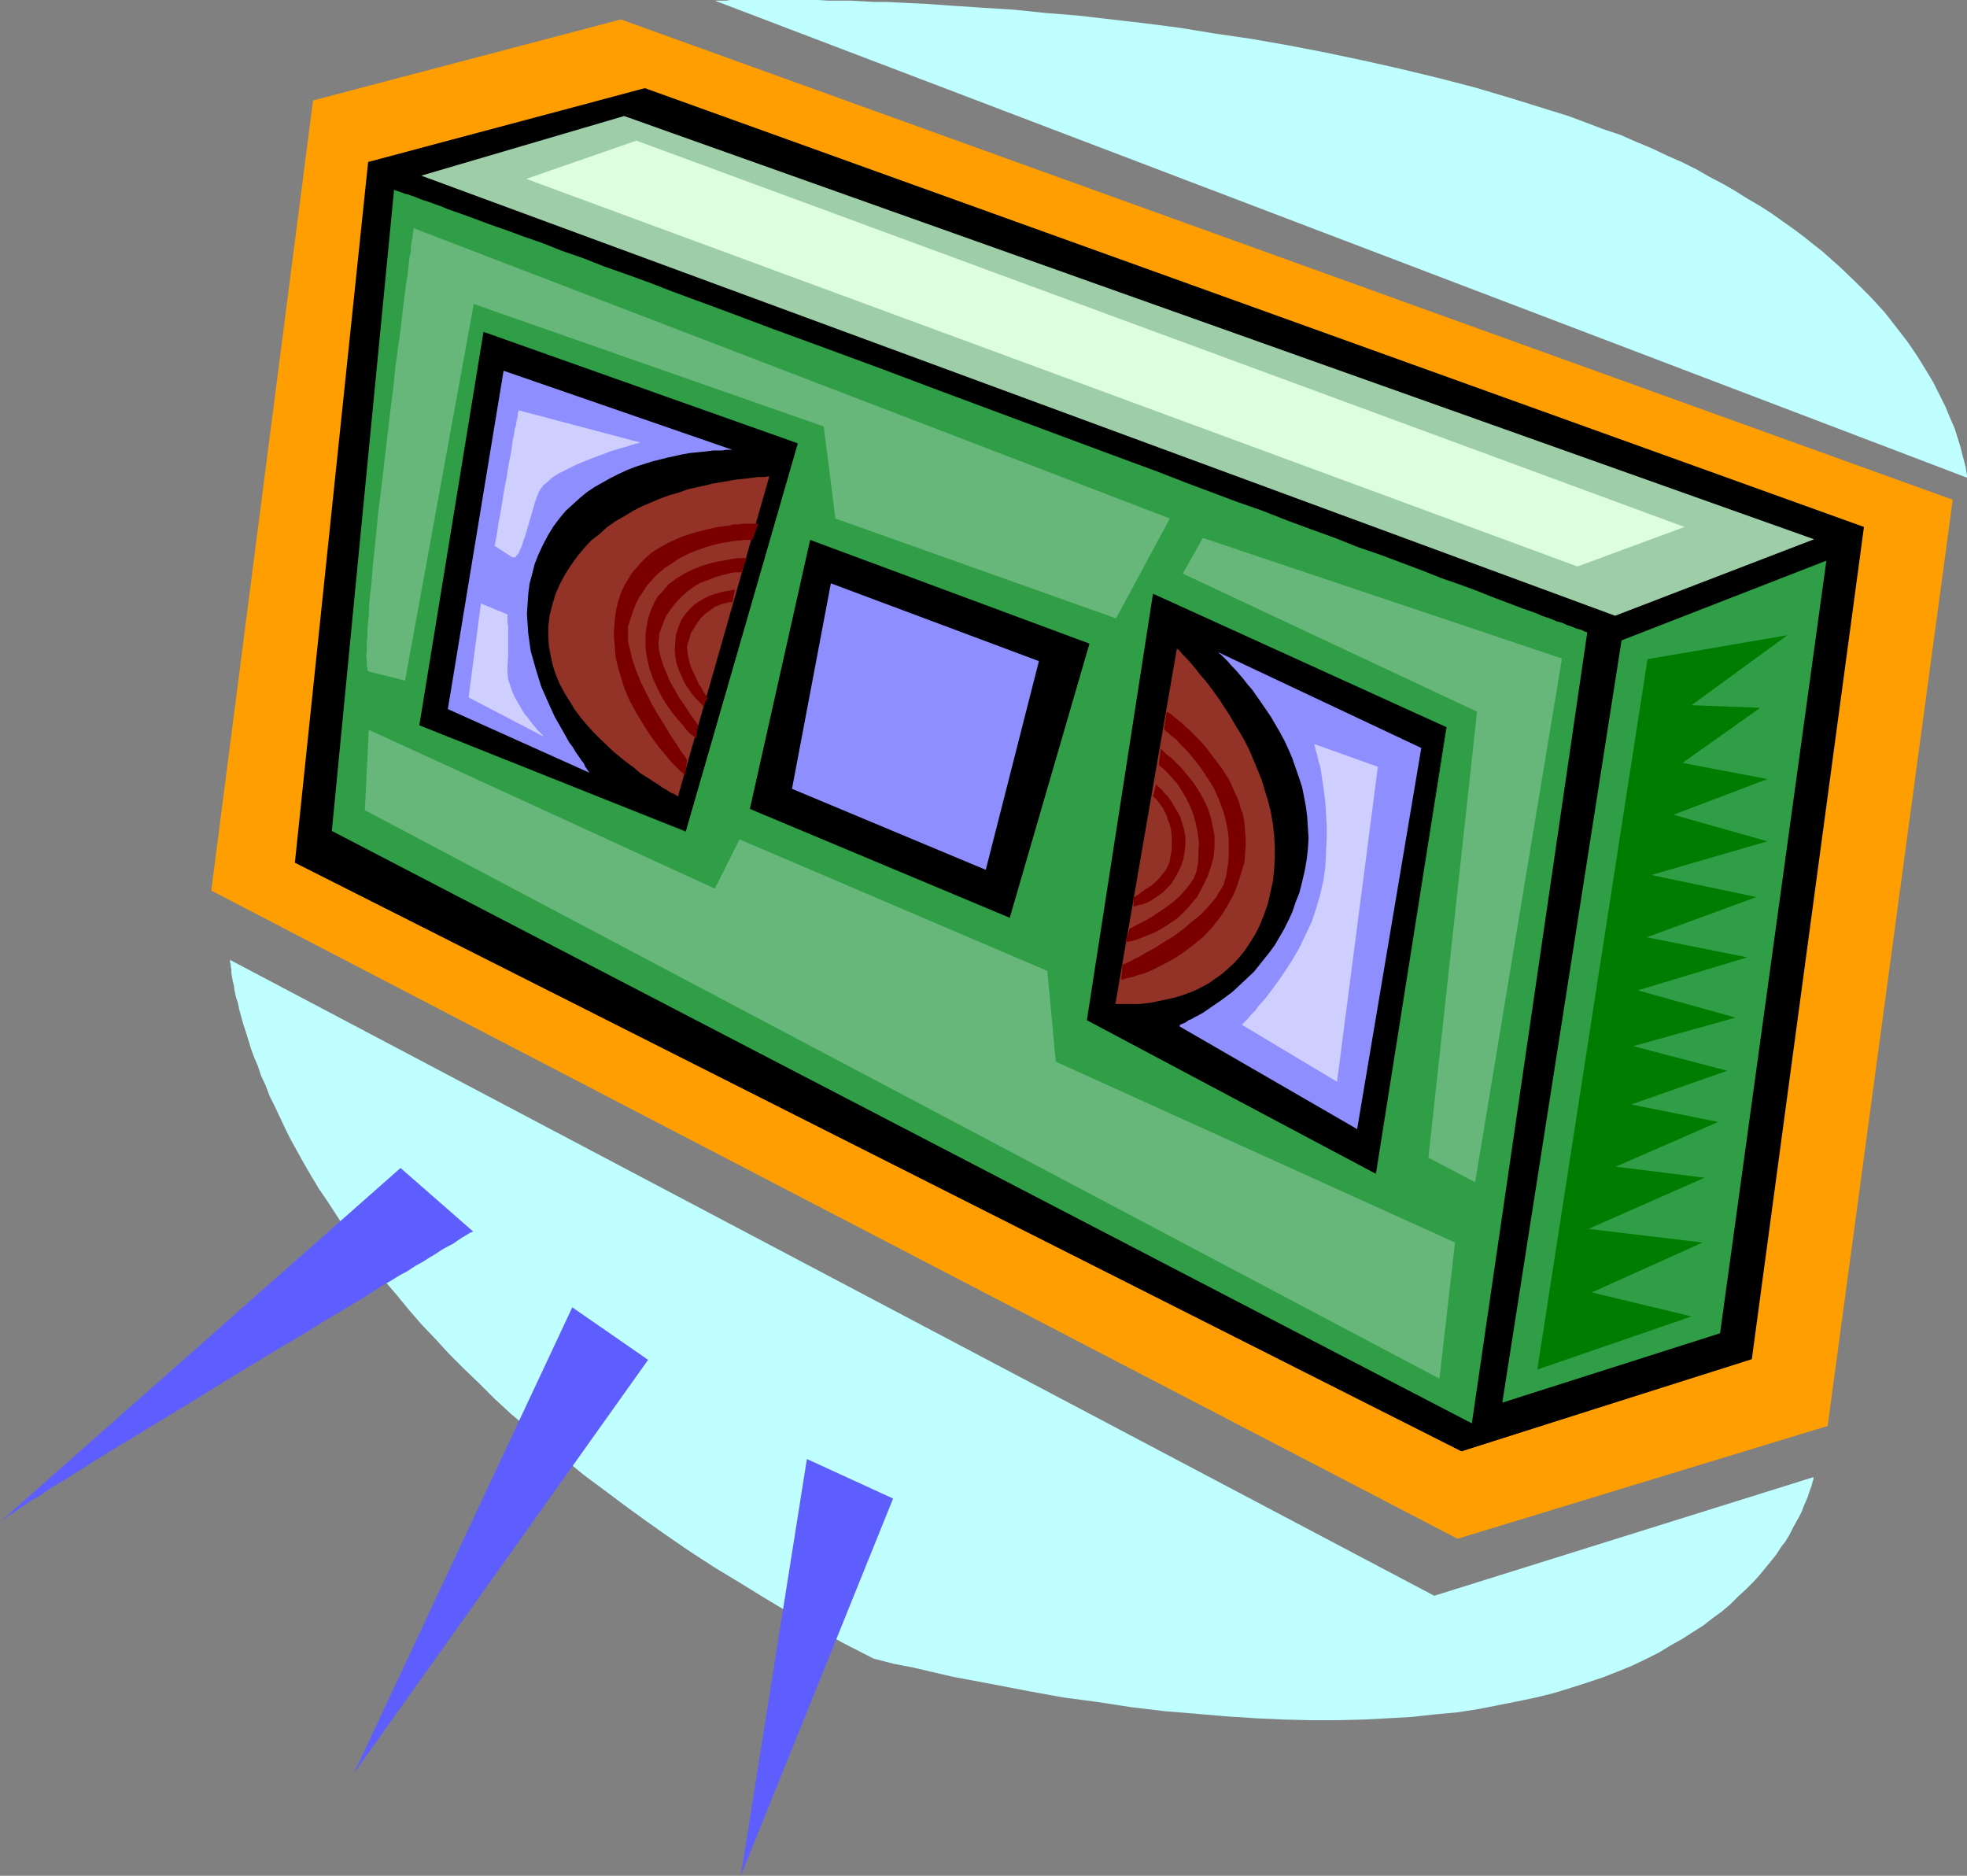 <?xml version="1.0" encoding="UTF-8" standalone="no"?>
<svg
   version="1.0"
   width="129.766mm"
   height="123.73mm"
   id="svg35"
   sodipodi:docname="Video Cassette 10.wmf"
   xmlns:inkscape="http://www.inkscape.org/namespaces/inkscape"
   xmlns:sodipodi="http://sodipodi.sourceforge.net/DTD/sodipodi-0.dtd"
   xmlns="http://www.w3.org/2000/svg"
   xmlns:svg="http://www.w3.org/2000/svg">
  <rect width="100%" height="100%" fill="#808080" stroke="none"/>
  <sodipodi:namedview
     id="namedview35"
     pagecolor="#ffffff"
     bordercolor="#000000"
     borderopacity="0.25"
     inkscape:showpageshadow="2"
     inkscape:pageopacity="0.0"
     inkscape:pagecheckerboard="0"
     inkscape:deskcolor="#d1d1d1"
     inkscape:document-units="mm" />
  <defs
     id="defs1">
    <pattern
       id="WMFhbasepattern"
       patternUnits="userSpaceOnUse"
       width="6"
       height="6"
       x="0"
       y="0" />
  </defs>
  <path
     style="fill:#ff9e00;fill-opacity:1;fill-rule:evenodd;stroke:none"
     d="M 78.053,25.046 154.813,4.848 486.9,124.586 455.711,355.497 363.438,383.614 52.682,222.024 Z"
     id="path1" />
  <path
     style="fill:#000000;fill-opacity:1;fill-rule:evenodd;stroke:none"
     d="M 91.95,40.397 160.792,22.138 464.599,131.534 436.643,338.692 364.408,361.799 73.69,215.076 Z"
     id="path2" />
  <path
     style="fill:#000000;fill-opacity:1;fill-rule:evenodd;stroke:none"
     d="m 92.112,40.397 -0.162,0.162 69.003,-18.26 h -0.162 l 303.808,109.396 -0.162,-0.162 -27.957,207.158 0.162,-0.162 -72.397,23.107 h 0.162 L 73.851,214.914 v 0.162 L 92.112,40.397 h -0.323 L 73.528,215.076 364.408,361.799 436.804,338.853 464.761,131.372 160.792,21.976 91.789,40.397 Z"
     id="path3" />
  <path
     style="fill:#309e47;fill-opacity:1;fill-rule:evenodd;stroke:none"
     d="m 98.253,47.346 -7.757,79.825 -7.757,79.987 284.254,147.693 28.765,-197.139 v 0 l -0.162,-0.162 -0.646,-0.162 -0.485,-0.323 -0.646,-0.162 -0.646,-0.162 -0.808,-0.323 -0.808,-0.323 -0.97,-0.323 -0.97,-0.485 -1.293,-0.323 -1.131,-0.485 -1.293,-0.485 -1.454,-0.485 -1.454,-0.646 -3.232,-1.131 -3.394,-1.293 -3.878,-1.454 -4.04,-1.616 -4.363,-1.616 -4.686,-1.616 -4.848,-1.939 -5.171,-1.939 -5.171,-1.939 -5.656,-1.939 -5.656,-2.262 -5.818,-2.101 -6.141,-2.262 -6.141,-2.424 -6.464,-2.262 -6.464,-2.424 -6.464,-2.424 -6.626,-2.585 -13.574,-5.009 -13.898,-5.171 -13.898,-5.171 -13.898,-5.171 -13.736,-5.171 -13.574,-5.009 -6.626,-2.424 -6.626,-2.424 -6.464,-2.424 -6.464,-2.424 -6.141,-2.262 -6.141,-2.262 -5.818,-2.262 -5.818,-2.101 -5.494,-1.939 -5.333,-2.101 -5.171,-1.777 -4.848,-1.939 -4.686,-1.616 -4.363,-1.616 -4.202,-1.454 -3.878,-1.454 -3.555,-1.293 -3.232,-1.131 -1.454,-0.646 -1.454,-0.485 -1.293,-0.485 -2.424,-0.808 -1.131,-0.485 -0.97,-0.323 -0.808,-0.323 -0.808,-0.162 -0.808,-0.323 -0.485,-0.162 -0.485,-0.162 -0.485,-0.162 -0.323,-0.162 z"
     id="path4" />
  <path
     style="fill:#9ecea8;fill-opacity:1;fill-rule:evenodd;stroke:none"
     d="M 105.04,43.791 155.621,28.925 452.318,134.443 402.707,153.51 Z"
     id="path5" />
  <path
     style="fill:#ddffdd;fill-opacity:1;fill-rule:evenodd;stroke:none"
     d="m 131.219,44.599 27.472,-9.534 261.307,96.307 -26.664,9.857 z"
     id="path6" />
  <path
     style="fill:#309e47;fill-opacity:1;fill-rule:evenodd;stroke:none"
     d="m 404.323,159.651 -29.734,190.029 54.298,-17.29 26.502,-192.615 z"
     id="path7" />
  <path
     style="fill:#000000;fill-opacity:1;fill-rule:evenodd;stroke:none"
     d="m 202,134.604 -15.029,67.06 64.802,27.147 19.877,-68.352 z"
     id="path8" />
  <path
     style="fill:#8e8eff;fill-opacity:1;fill-rule:evenodd;stroke:none"
     d="m 207.171,145.431 -9.696,51.224 48.318,20.199 13.251,-52.032 z"
     id="path9" />
  <path
     style="fill:#000000;fill-opacity:1;fill-rule:evenodd;stroke:none"
     d="m 287.648,148.178 72.882,33.287 -17.614,111.012 -71.75,-38.135 z"
     id="path10" />
  <path
     style="fill:#000000;fill-opacity:1;fill-rule:evenodd;stroke:none"
     d="m 287.809,148.178 -0.323,0.162 73.043,33.287 v -0.162 l -17.776,111.012 0.323,-0.162 -71.75,-38.135 v 0.162 l 16.483,-106.164 -0.323,-0.162 -16.483,106.326 72.074,38.297 17.614,-111.335 -73.205,-33.287 z"
     id="path11" />
  <path
     style="fill:#933226;fill-opacity:1;fill-rule:evenodd;stroke:none"
     d="m 293.465,161.59 -15.352,88.713 v 0 h 0.323 0.97 0.808 1.778 1.131 1.131 l 1.293,-0.162 1.454,-0.162 1.454,-0.323 3.07,-0.646 1.454,-0.323 1.616,-0.485 1.778,-0.646 1.616,-0.646 1.616,-0.808 1.778,-0.97 1.616,-1.131 1.616,-1.131 1.454,-1.293 1.616,-1.454 1.454,-1.616 1.293,-1.616 1.293,-1.939 1.293,-2.101 1.131,-2.262 0.97,-2.424 0.97,-2.747 0.646,-2.747 0.646,-2.909 0.323,-2.909 0.162,-2.909 v -2.909 l -0.162,-2.747 -0.323,-2.909 -0.485,-2.747 -0.646,-2.747 -0.808,-2.585 -0.808,-2.747 -0.97,-2.424 -2.101,-5.009 -1.131,-2.262 -1.293,-2.262 -1.293,-2.101 -1.293,-2.262 -1.293,-1.939 -1.131,-1.777 -1.293,-1.777 -1.293,-1.777 -1.131,-1.454 -1.293,-1.454 -0.97,-1.293 -0.97,-1.131 -0.97,-1.131 -0.808,-0.808 -0.646,-0.646 -0.485,-0.646 -0.485,-0.485 -0.323,-0.162 z"
     id="path12" />
  <path
     style="fill:#8e8eff;fill-opacity:1;fill-rule:evenodd;stroke:none"
     d="m 293.95,255.796 44.44,25.693 15.998,-95.015 -50.742,-23.915 h 0.162 l 0.162,0.323 0.485,0.323 0.485,0.485 0.485,0.485 0.808,0.808 0.808,0.97 0.97,0.97 0.97,1.131 0.97,1.131 1.131,1.454 1.131,1.293 2.262,3.232 2.424,3.555 1.131,1.939 1.131,1.939 1.131,2.101 0.97,2.101 0.97,2.262 1.616,4.686 0.808,2.424 0.485,2.424 0.485,2.585 0.323,2.585 0.162,2.585 0.162,2.585 -0.162,2.747 -0.323,2.747 -0.485,2.747 -0.646,2.747 -0.646,2.585 -0.97,2.424 -0.808,2.424 -0.97,2.101 -1.131,2.262 -1.131,1.939 -1.131,1.939 -1.293,1.777 -1.293,1.616 -1.293,1.616 -1.293,1.616 -2.747,2.585 -2.586,2.424 -2.586,1.939 -2.586,1.777 -2.101,1.454 -1.131,0.646 -0.97,0.485 -0.808,0.485 -0.808,0.323 -0.646,0.485 -0.646,0.323 -0.485,0.162 -0.323,0.162 -0.162,0.323 z"
     id="path13" />
  <path
     style="fill:#7a0000;fill-opacity:1;fill-rule:evenodd;stroke:none"
     d="m 290.233,181.95 0.646,-4.525 v 0 l 0.323,0.162 0.323,0.162 0.485,0.323 0.485,0.485 0.646,0.485 0.808,0.646 0.808,0.646 0.808,0.808 0.97,0.808 1.939,1.939 2.101,2.262 1.939,2.585 2.101,2.747 1.939,3.07 1.454,3.232 0.808,1.777 0.485,1.777 0.646,1.777 0.323,1.939 0.162,1.939 0.162,1.939 v 1.939 l -0.162,2.101 -0.162,2.101 -0.646,2.101 -0.646,2.101 -0.646,1.939 -0.808,1.939 -0.97,1.777 -0.97,1.616 -0.97,1.616 -1.131,1.454 -1.131,1.454 -2.424,2.585 -2.586,2.101 -2.586,1.939 -2.586,1.616 -2.424,1.293 -2.262,1.131 -2.262,0.97 -1.778,0.485 -0.808,0.323 -0.808,0.162 -0.646,0.162 -0.646,0.162 -0.323,0.162 h -0.323 l -0.323,0.162 v 0 l 0.323,-3.717 v -0.162 h 0.162 l 0.485,-0.162 0.323,-0.162 0.646,-0.323 0.646,-0.323 0.808,-0.485 0.808,-0.323 1.939,-1.131 2.101,-1.131 2.262,-1.454 2.424,-1.454 2.424,-1.777 2.262,-1.939 2.262,-1.777 1.939,-2.101 1.778,-2.101 0.646,-1.131 0.646,-0.97 0.646,-1.131 0.323,-1.131 0.323,-1.131 0.162,-1.131 0.323,-1.939 0.162,-1.939 v -1.939 -1.939 l -0.162,-1.777 -0.323,-1.777 -0.323,-1.616 -0.485,-1.777 -1.131,-3.07 -1.293,-2.909 -1.616,-2.585 -1.616,-2.424 -1.616,-2.101 -1.616,-1.939 -1.616,-1.616 -1.293,-1.454 -0.646,-0.485 -0.646,-0.485 -0.485,-0.485 -0.323,-0.323 -0.485,-0.323 -0.162,-0.162 -0.162,-0.162 z"
     id="path14" />
  <path
     style="fill:#7a0000;fill-opacity:1;fill-rule:evenodd;stroke:none"
     d="m 288.94,190.676 0.485,-3.878 v 0 h 0.162 l 0.323,0.323 0.162,0.162 0.808,0.808 1.131,0.808 1.293,1.293 1.293,1.293 1.454,1.777 1.454,1.777 1.293,1.939 1.293,2.262 1.131,2.424 0.808,2.585 0.485,2.585 0.323,1.454 v 1.454 1.454 l -0.162,1.454 -0.162,1.454 -0.485,1.616 -0.485,1.454 -0.485,1.454 -0.646,1.293 -0.646,1.293 -1.293,2.424 -1.778,2.101 -1.616,1.777 -1.778,1.616 -1.939,1.293 -1.778,1.131 -1.778,0.97 -1.616,0.646 -1.616,0.646 -1.293,0.485 -1.131,0.323 -0.808,0.162 h -0.646 l -0.162,0.162 v 0 l 1.131,-3.393 v 0 l 0.162,-0.162 0.485,-0.162 0.808,-0.485 0.97,-0.485 1.293,-0.646 1.454,-0.808 1.454,-0.97 1.454,-0.97 1.616,-1.131 1.454,-1.131 1.454,-1.293 1.293,-1.454 1.131,-1.454 0.97,-1.454 0.646,-1.616 0.323,-1.616 0.162,-1.454 v -1.454 l 0.162,-2.585 -0.323,-2.747 -0.485,-2.262 -0.646,-2.262 -0.808,-2.101 -0.97,-1.939 -0.97,-1.616 -0.97,-1.616 -1.131,-1.293 -0.97,-1.131 -0.808,-0.808 -0.808,-0.808 -0.646,-0.485 -0.323,-0.323 z"
     id="path15" />
  <path
     style="fill:#7a0000;fill-opacity:1;fill-rule:evenodd;stroke:none"
     d="m 287.486,198.594 0.808,-3.07 v 0 l 0.162,0.162 0.162,0.323 0.485,0.323 0.646,0.646 0.646,0.808 0.808,0.808 0.808,1.131 0.646,1.131 0.808,1.293 0.808,1.454 0.485,1.616 0.485,1.616 0.323,1.777 v 1.777 l -0.162,1.777 -0.323,1.939 -0.646,1.939 -0.808,1.616 -0.808,1.454 -0.97,1.454 -0.97,0.97 -0.97,0.97 -1.131,0.808 -0.97,0.646 -0.97,0.646 -0.97,0.485 -0.808,0.323 -0.808,0.162 -0.646,0.162 -0.485,0.162 -0.323,0.162 h -0.162 v -2.424 h 0.162 l 0.323,-0.162 0.485,-0.323 0.485,-0.323 0.646,-0.485 0.646,-0.485 1.778,-1.131 1.616,-1.454 1.454,-1.777 0.646,-0.97 0.485,-0.97 0.323,-0.97 0.162,-1.131 0.323,-1.777 v -1.616 -1.616 l -0.162,-1.454 -0.323,-1.454 -0.485,-1.131 -0.323,-1.131 -0.485,-0.97 -0.485,-0.97 -0.485,-0.646 -0.485,-0.646 -0.485,-0.646 -0.323,-0.323 -0.323,-0.323 -0.162,-0.162 z"
     id="path16" />
  <path
     style="fill:#000000;fill-opacity:1;fill-rule:evenodd;stroke:none"
     d="m 198.768,110.689 -78.053,-27.793 -15.998,97.762 66.256,26.501 z"
     id="path17" />
  <path
     style="fill:#000000;fill-opacity:1;fill-rule:evenodd;stroke:none"
     d="m 198.929,110.527 -78.376,-27.793 -15.998,98.085 66.418,26.501 27.957,-96.792 h -0.323 l -27.795,96.631 h 0.162 l -66.094,-26.662 v 0.162 l 15.998,-97.762 -0.162,0.162 78.053,27.793 -0.162,-0.323 z"
     id="path18" />
  <path
     style="fill:#933226;fill-opacity:1;fill-rule:evenodd;stroke:none"
     d="m 191.819,118.768 -22.786,79.825 -0.162,-0.162 -0.323,-0.162 -0.485,-0.323 -0.808,-0.323 -0.97,-0.646 -1.131,-0.646 -1.131,-0.808 -1.293,-0.808 -1.454,-0.97 -1.616,-0.97 -1.454,-1.293 -1.778,-1.293 -1.616,-1.293 -1.778,-1.454 -3.394,-3.232 -1.616,-1.616 -1.616,-1.777 -1.616,-1.939 -1.454,-1.939 -1.293,-2.101 -1.293,-2.101 -1.131,-2.101 -0.97,-2.262 -0.808,-2.424 -0.485,-2.262 -0.485,-2.424 -0.162,-2.585 v -2.424 l 0.323,-2.747 0.646,-2.585 0.808,-2.747 1.131,-2.585 1.293,-2.424 1.454,-2.262 1.616,-2.262 1.616,-1.939 1.778,-1.939 2.101,-1.616 1.939,-1.777 2.101,-1.454 2.262,-1.293 2.101,-1.293 2.262,-1.131 2.262,-0.97 2.262,-0.97 2.262,-0.808 2.262,-0.646 2.262,-0.808 2.101,-0.485 2.262,-0.485 1.939,-0.485 1.939,-0.323 1.939,-0.323 1.778,-0.323 1.616,-0.162 1.454,-0.162 1.293,-0.162 1.131,-0.162 h 0.97 0.808 l 0.646,-0.162 z"
     id="path19" />
  <path
     style="fill:#8e8eff;fill-opacity:1;fill-rule:evenodd;stroke:none"
     d="m 146.894,192.615 -35.229,-15.836 13.898,-84.35 57.045,19.714 h -1.616 l -0.97,0.162 h -0.97 -1.131 l -1.293,0.162 -1.454,0.162 -1.616,0.162 -1.616,0.162 -1.778,0.323 -3.717,0.808 -3.878,0.97 -4.04,1.293 -2.101,0.808 -2.101,0.97 -1.939,0.97 -4.04,2.262 -1.939,1.293 -1.778,1.454 -1.778,1.616 -1.778,1.616 -1.616,1.939 -1.454,1.939 -1.293,2.101 -1.293,2.424 -1.131,2.424 -0.97,2.424 -0.646,2.585 -0.646,2.424 -0.323,2.585 -0.162,2.424 -0.162,2.424 0.162,2.424 0.162,2.424 0.323,2.262 0.323,2.262 0.646,2.262 0.646,2.262 1.293,4.201 1.778,4.04 1.616,3.555 1.939,3.393 0.808,1.454 0.808,1.454 0.97,1.293 0.646,1.131 0.808,1.131 0.646,0.97 0.646,0.808 0.323,0.808 0.485,0.646 0.162,0.323 0.323,0.323 z"
     id="path20" />
  <path
     style="fill:#7a0000;fill-opacity:1;fill-rule:evenodd;stroke:none"
     d="m 187.617,134.604 1.454,-4.04 h -2.101 -0.808 -0.97 l -0.97,0.162 h -1.293 l -1.131,0.323 -2.747,0.323 -2.909,0.646 -3.07,0.808 -3.07,0.97 -3.232,1.454 -1.454,0.808 -1.454,0.808 -1.454,0.97 -1.293,1.131 -1.293,1.293 -1.131,1.293 -1.131,1.293 -0.97,1.616 -0.97,1.616 -0.808,1.777 -0.646,1.939 -0.485,1.939 -0.323,2.101 -0.162,2.101 -0.162,2.101 0.162,1.939 0.162,2.101 0.162,1.939 0.485,1.939 0.485,1.777 1.131,3.717 1.454,3.393 1.778,3.232 1.778,2.909 1.778,2.747 1.778,2.424 1.778,2.101 0.808,0.97 0.646,0.808 0.808,0.808 0.646,0.646 0.485,0.485 0.485,0.485 0.485,0.323 0.162,0.323 0.323,0.162 v 0 l 0.485,-3.717 v -0.162 l -0.162,-0.162 -0.162,-0.323 -0.323,-0.485 -0.485,-0.646 -0.485,-0.646 -0.485,-0.808 -0.646,-0.97 -0.646,-0.97 -0.646,-0.97 -1.454,-2.424 -1.616,-2.585 -1.616,-2.747 -1.454,-2.909 -1.454,-2.909 -1.131,-2.909 -0.97,-2.909 -0.323,-1.454 -0.323,-1.293 -0.323,-1.293 v -1.293 -1.293 -1.131 l 0.323,-1.131 0.323,-0.97 0.646,-1.939 0.646,-1.616 0.808,-1.616 0.97,-1.454 0.97,-1.454 0.97,-1.131 1.131,-1.293 1.293,-1.131 1.131,-0.97 1.293,-0.808 2.424,-1.616 2.586,-1.293 2.586,-0.97 2.424,-0.808 2.586,-0.646 2.101,-0.323 1.939,-0.323 h 0.808 l 0.808,-0.162 h 0.646 0.485 z"
     id="path21" />
  <path
     style="fill:#7a0000;fill-opacity:1;fill-rule:evenodd;stroke:none"
     d="m 184.87,142.684 1.293,-3.555 h -0.97 -0.97 l -1.454,0.162 -1.616,0.323 -1.939,0.323 -2.101,0.485 -2.101,0.646 -2.101,0.808 -2.262,1.131 -2.101,1.293 -1.939,1.454 -0.808,0.97 -0.808,0.97 -0.97,0.97 -0.646,1.131 -0.646,1.293 -0.485,1.131 -0.485,1.454 -0.323,1.454 -0.323,1.616 -0.162,1.454 v 1.454 1.454 l 0.323,2.747 0.646,2.747 0.808,2.424 1.131,2.424 1.131,2.262 1.293,2.101 1.293,1.777 1.293,1.616 1.293,1.454 0.97,1.293 0.97,0.97 0.808,0.646 0.323,0.162 0.162,0.323 h 0.162 v 0 l 0.485,-3.393 v 0 l -0.162,-0.162 -0.162,-0.162 -0.162,-0.323 -0.646,-0.808 -0.808,-1.131 -0.808,-1.293 -0.97,-1.454 -1.131,-1.616 -0.97,-1.777 -1.131,-1.939 -0.808,-1.939 -0.808,-1.939 -0.646,-1.939 -0.485,-1.939 -0.162,-1.777 0.162,-1.616 v -0.808 l 0.323,-0.808 0.485,-1.293 0.485,-1.293 0.485,-1.131 0.646,-0.97 1.454,-1.939 1.616,-1.777 1.454,-1.293 1.778,-1.293 1.616,-0.97 1.778,-0.646 1.616,-0.646 1.616,-0.485 1.293,-0.323 1.293,-0.323 0.97,-0.162 h 0.808 0.485 z"
     id="path22" />
  <path
     style="fill:#7a0000;fill-opacity:1;fill-rule:evenodd;stroke:none"
     d="m 182.608,150.117 0.646,-3.07 h -0.162 -0.323 l -0.646,0.162 -0.97,0.162 -0.97,0.162 -1.131,0.323 -1.131,0.323 -1.293,0.485 -1.293,0.646 -1.293,0.808 -1.131,0.808 -1.131,1.131 -0.97,1.131 -0.97,1.454 -0.646,1.616 -0.646,1.939 -0.162,1.939 -0.162,1.777 0.162,1.777 0.323,1.777 0.485,1.454 0.646,1.454 0.646,1.454 0.646,1.131 0.808,1.131 0.646,0.97 0.808,0.97 0.646,0.646 0.485,0.485 0.485,0.485 0.162,0.323 h 0.162 l 1.131,-1.939 -0.162,-0.162 -0.162,-0.323 -0.323,-0.485 -0.485,-0.646 -0.323,-0.808 -0.646,-0.808 -0.97,-2.101 -1.131,-2.424 -0.646,-2.424 -0.162,-1.131 -0.162,-1.131 0.162,-1.131 0.323,-0.808 0.485,-1.777 0.808,-1.293 0.808,-1.293 0.808,-1.131 0.97,-0.97 0.808,-0.646 0.97,-0.646 0.808,-0.646 0.97,-0.323 0.646,-0.323 0.808,-0.162 0.646,-0.162 0.485,-0.162 h 0.485 z"
     id="path23" />
  <path
     style="fill:#ceceff;fill-opacity:1;fill-rule:evenodd;stroke:none"
     d="m 327.724,185.505 15.837,5.656 -10.181,78.533 -23.755,-14.22 v 0 l 0.162,-0.162 0.162,-0.162 0.323,-0.323 0.485,-0.485 0.485,-0.485 0.485,-0.646 0.646,-0.646 0.646,-0.646 0.646,-0.97 1.616,-1.777 1.616,-2.101 1.778,-2.424 1.778,-2.585 1.778,-2.747 1.778,-3.07 1.454,-3.07 1.616,-3.393 1.131,-3.393 0.97,-3.393 0.808,-3.555 0.485,-3.555 0.162,-3.555 0.162,-3.232 v -3.07 l -0.162,-3.07 -0.162,-2.747 -0.323,-2.585 -0.323,-2.424 -0.323,-2.101 -0.323,-1.939 -0.485,-1.616 -0.323,-1.454 -0.323,-1.131 -0.162,-0.808 -0.162,-0.485 z"
     id="path24" />
  <path
     style="fill:#ceceff;fill-opacity:1;fill-rule:evenodd;stroke:none"
     d="m 129.28,102.286 30.542,8.079 h -0.162 -0.162 l -0.323,0.162 h -0.323 l -0.485,0.162 -0.646,0.162 -1.454,0.485 -1.778,0.485 -2.101,0.646 -2.101,0.808 -2.262,0.808 -4.363,1.777 -2.262,1.131 -1.939,0.97 -1.778,1.131 -1.454,1.293 -0.646,0.485 -0.485,0.646 -0.485,0.646 -0.323,0.646 -0.97,2.585 -0.808,2.909 -0.808,2.747 -0.808,2.747 -0.485,1.293 -0.323,1.131 -0.485,0.97 -0.323,0.808 -0.485,0.485 -0.323,0.485 h -0.485 l -0.485,-0.162 -4.202,-2.747 v -0.162 l 0.162,-0.162 v -0.485 l 0.162,-0.646 0.162,-0.808 0.162,-0.97 0.162,-1.131 0.162,-1.131 0.485,-2.585 0.485,-2.909 0.485,-3.07 0.646,-3.232 0.485,-3.232 0.646,-3.07 0.323,-2.747 0.323,-1.293 0.162,-1.293 0.323,-1.131 0.162,-0.97 0.162,-0.808 0.162,-0.646 v -0.646 l 0.162,-0.323 z"
     id="path25" />
  <path
     style="fill:#ceceff;fill-opacity:1;fill-rule:evenodd;stroke:none"
     d="m 119.907,150.44 -3.07,23.43 18.584,9.695 v -0.162 l -0.323,-0.323 -0.485,-0.485 -0.646,-0.646 -0.646,-0.808 -0.808,-0.97 -0.808,-1.131 -0.97,-1.131 -1.616,-2.747 -0.808,-1.454 -0.646,-1.454 -0.485,-1.454 -0.485,-1.454 -0.162,-1.616 v -1.454 l 0.162,-2.747 v -2.585 -2.262 -1.777 -0.808 l -0.162,-0.808 v -0.646 -0.485 -0.323 -0.323 -0.162 -0.162 z"
     id="path26" />
  <path
     style="fill:#68b77a;fill-opacity:1;fill-rule:evenodd;stroke:none"
     d="m 91.95,167.407 -0.162,-0.162 -0.162,-0.162 v -0.485 l -0.162,-0.646 v -0.646 -0.808 l -0.162,-0.97 0.162,-1.131 v -1.131 -1.293 l 0.162,-1.616 v -1.454 l 0.162,-1.616 0.162,-1.777 0.162,-3.717 0.485,-4.04 0.323,-4.363 0.485,-4.525 0.485,-4.848 0.485,-4.848 0.646,-5.009 2.424,-20.683 0.646,-5.009 0.485,-4.848 0.646,-4.848 0.646,-4.525 0.485,-4.201 0.485,-4.04 0.485,-3.717 0.323,-1.777 0.162,-1.616 0.162,-1.454 0.162,-1.454 0.323,-1.293 v -1.131 l 0.162,-1.131 0.162,-0.97 0.162,-0.646 v -0.808 l 0.162,-0.485 v -0.323 -0.323 0 l 188.587,72.392 -13.413,24.885 -69.973,-24.885 -2.909,-22.946 -87.264,-30.54 -17.13,93.884 z"
     id="path27" />
  <path
     style="fill:#68b77a;fill-opacity:1;fill-rule:evenodd;stroke:none"
     d="m 294.92,143.007 5.01,-8.887 89.526,30.056 -21.654,130.564 -11.635,-6.14 12.12,-111.174 z"
     id="path28" />
  <path
     style="fill:#007c00;fill-opacity:1;fill-rule:evenodd;stroke:none"
     d="m 410.787,164.337 -27.472,177.102 38.461,-13.25 -24.886,-5.979 27.634,-12.442 -28.442,-3.393 28.926,-12.766 -22.139,-2.747 25.533,-11.15 -21.654,-4.363 23.917,-8.403 -23.432,-6.14 25.533,-7.11 -24.402,-6.787 27.31,-8.241 -25.048,-5.009 27.31,-10.019 -26.179,-5.494 28.926,-8.403 -23.432,-6.625 23.432,-8.887 -21.17,-4.04 19.392,-13.735 -17.13,-0.646 23.917,-17.452 z"
     id="path29" />
  <path
     style="fill:#68b77a;fill-opacity:1;fill-rule:evenodd;stroke:none"
     d="m 91.95,181.95 -0.97,20.037 267.932,141.714 3.878,-33.934 -99.545,-45.084 -2.101,-22.623 -76.76,-32.803 -6.141,12.281 z"
     id="path30" />
  <path
     style="fill:#bfffff;fill-opacity:1;fill-rule:evenodd;stroke:none"
     d="m 178.245,0.162 h 0.808 0.485 1.454 L 182.123,0 h 2.262 1.454 13.251 2.424 2.586 l 2.424,0.162 h 2.747 2.909 l 2.909,0.162 2.909,0.162 h 3.07 l 3.232,0.162 6.626,0.323 6.949,0.485 7.272,0.485 7.757,0.485 7.757,0.808 8.08,0.646 8.403,0.97 8.403,0.97 8.726,1.131 8.888,1.454 8.888,1.293 9.211,1.616 9.211,1.777 9.211,1.939 9.373,2.101 9.373,2.262 9.373,2.424 9.211,2.747 9.373,2.909 4.686,1.454 4.363,1.616 4.202,1.616 4.363,1.454 4.04,1.777 3.878,1.616 3.717,1.777 3.717,1.616 3.555,1.777 3.394,1.939 3.394,1.777 3.07,1.777 3.07,1.939 3.07,1.777 2.747,1.777 2.747,1.939 2.747,1.939 2.586,1.939 2.424,1.939 2.262,1.777 4.363,3.878 4.04,3.878 3.717,3.717 3.394,3.717 2.909,3.717 2.747,3.555 2.424,3.555 2.101,3.393 1.939,3.232 1.616,3.232 1.454,2.909 1.131,2.747 1.131,2.585 0.808,2.585 0.646,2.101 0.485,1.939 0.485,1.777 0.323,1.293 0.162,1.131 0.162,0.808 v 0.485 0.162 0 z"
     id="path31" />
  <path
     style="fill:#bfffff;fill-opacity:1;fill-rule:evenodd;stroke:none"
     d="m 57.368,239.314 300.252,158.519 94.536,-29.571 v 0 0.162 0.485 l -0.162,0.323 -0.162,0.646 -0.162,0.646 -0.323,0.808 -0.323,0.97 -0.323,0.97 -0.485,1.131 -0.485,1.131 -0.485,1.293 -0.646,1.293 -0.808,1.454 -0.808,1.454 -0.808,1.616 -0.97,1.616 -1.131,1.454 -1.131,1.777 -1.293,1.616 -1.454,1.777 -1.454,1.777 -1.616,1.777 -1.778,1.777 -1.939,1.777 -1.939,1.939 -2.101,1.777 -2.424,1.777 -2.262,1.777 -2.586,1.616 -2.747,1.777 -2.909,1.616 -2.909,1.777 -3.232,1.616 -3.394,1.616 -3.555,1.454 -3.717,1.454 -3.878,1.293 -4.04,1.293 -4.202,1.293 -4.525,1.131 -4.686,0.97 -4.848,0.97 -5.01,0.97 -5.171,0.808 -5.494,0.485 -5.818,0.646 -5.818,0.323 -6.141,0.323 -6.464,0.162 h -6.626 l -6.787,-0.162 -7.11,-0.323 -7.434,-0.485 -7.434,-0.646 -7.918,-0.646 -8.08,-0.97 -8.403,-1.293 -8.565,-1.131 -8.888,-1.616 -9.211,-1.777 -9.534,-1.777 -9.696,-2.262 -5.01,-0.97 -5.01,-1.293 -7.272,-3.717 -6.787,-3.717 -6.787,-3.878 -6.464,-3.878 -6.302,-3.878 -6.141,-3.717 -5.979,-3.878 -5.656,-3.878 -5.494,-3.878 -5.333,-3.878 -5.171,-3.878 -5.01,-3.717 -4.686,-3.878 -4.686,-3.717 -4.363,-3.878 -4.363,-3.717 -4.04,-3.717 -3.878,-3.878 -3.878,-3.717 -3.555,-3.555 -3.394,-3.717 -3.394,-3.555 -3.232,-3.717 -2.909,-3.555 -2.909,-3.393 -2.747,-3.555 -2.586,-3.393 -2.586,-3.393 -2.424,-3.393 -2.101,-3.232 -2.101,-3.232 -2.101,-3.07 -1.939,-3.232 -1.778,-3.07 -1.616,-2.909 -1.616,-2.909 -1.454,-2.909 -1.293,-2.747 -1.293,-2.747 -1.293,-2.585 -0.97,-2.585 -1.131,-2.424 -0.808,-2.424 -0.97,-2.262 -0.808,-2.262 -0.646,-2.101 -0.646,-2.101 -0.646,-1.939 -0.485,-1.777 -0.485,-1.777 -0.323,-1.616 -0.485,-1.454 -0.323,-1.454 -0.162,-1.293 -0.323,-1.293 -0.162,-0.97 -0.162,-0.97 v -0.808 l -0.162,-0.808 v -0.485 l -0.162,-0.485 v -0.323 z"
     id="path32" />
  <path
     style="fill:#5e5eff;fill-opacity:1;fill-rule:evenodd;stroke:none"
     d="m 0,379.412 99.869,-88.228 18.099,15.836 v 0 l -0.323,0.162 -0.485,0.162 -0.485,0.323 -0.808,0.485 -0.808,0.485 -0.97,0.646 -1.131,0.808 -1.293,0.646 -1.454,0.808 -1.454,0.97 -1.616,0.97 -1.778,1.131 -1.778,0.97 -1.939,1.293 -2.101,1.131 -2.101,1.293 -2.262,1.293 -4.525,2.909 -4.848,2.909 -5.171,3.07 -5.171,3.232 -5.494,3.232 -10.989,6.625 -10.989,6.787 -5.333,3.232 -5.333,3.232 -5.01,3.07 -4.848,2.909 -4.686,2.909 -2.262,1.454 -2.101,1.293 -1.939,1.293 -1.939,1.131 -1.939,1.131 -1.616,1.131 -1.616,1.131 -1.616,0.808 -1.293,0.97 -1.293,0.808 -1.131,0.808 -0.97,0.646 -0.97,0.485 -0.646,0.646 -0.646,0.323 -0.485,0.323 -0.162,0.323 z"
     id="path33" />
  <path
     style="fill:#5e5eff;fill-opacity:1;fill-rule:evenodd;stroke:none"
     d="M 142.693,325.926 88.234,442.109 161.6,339.015 Z"
     id="path34" />
  <path
     style="fill:#5e5eff;fill-opacity:1;fill-rule:evenodd;stroke:none"
     d="m 201.192,363.738 -16.483,103.902 37.976,-94.045 z"
     id="path35" />
</svg>

